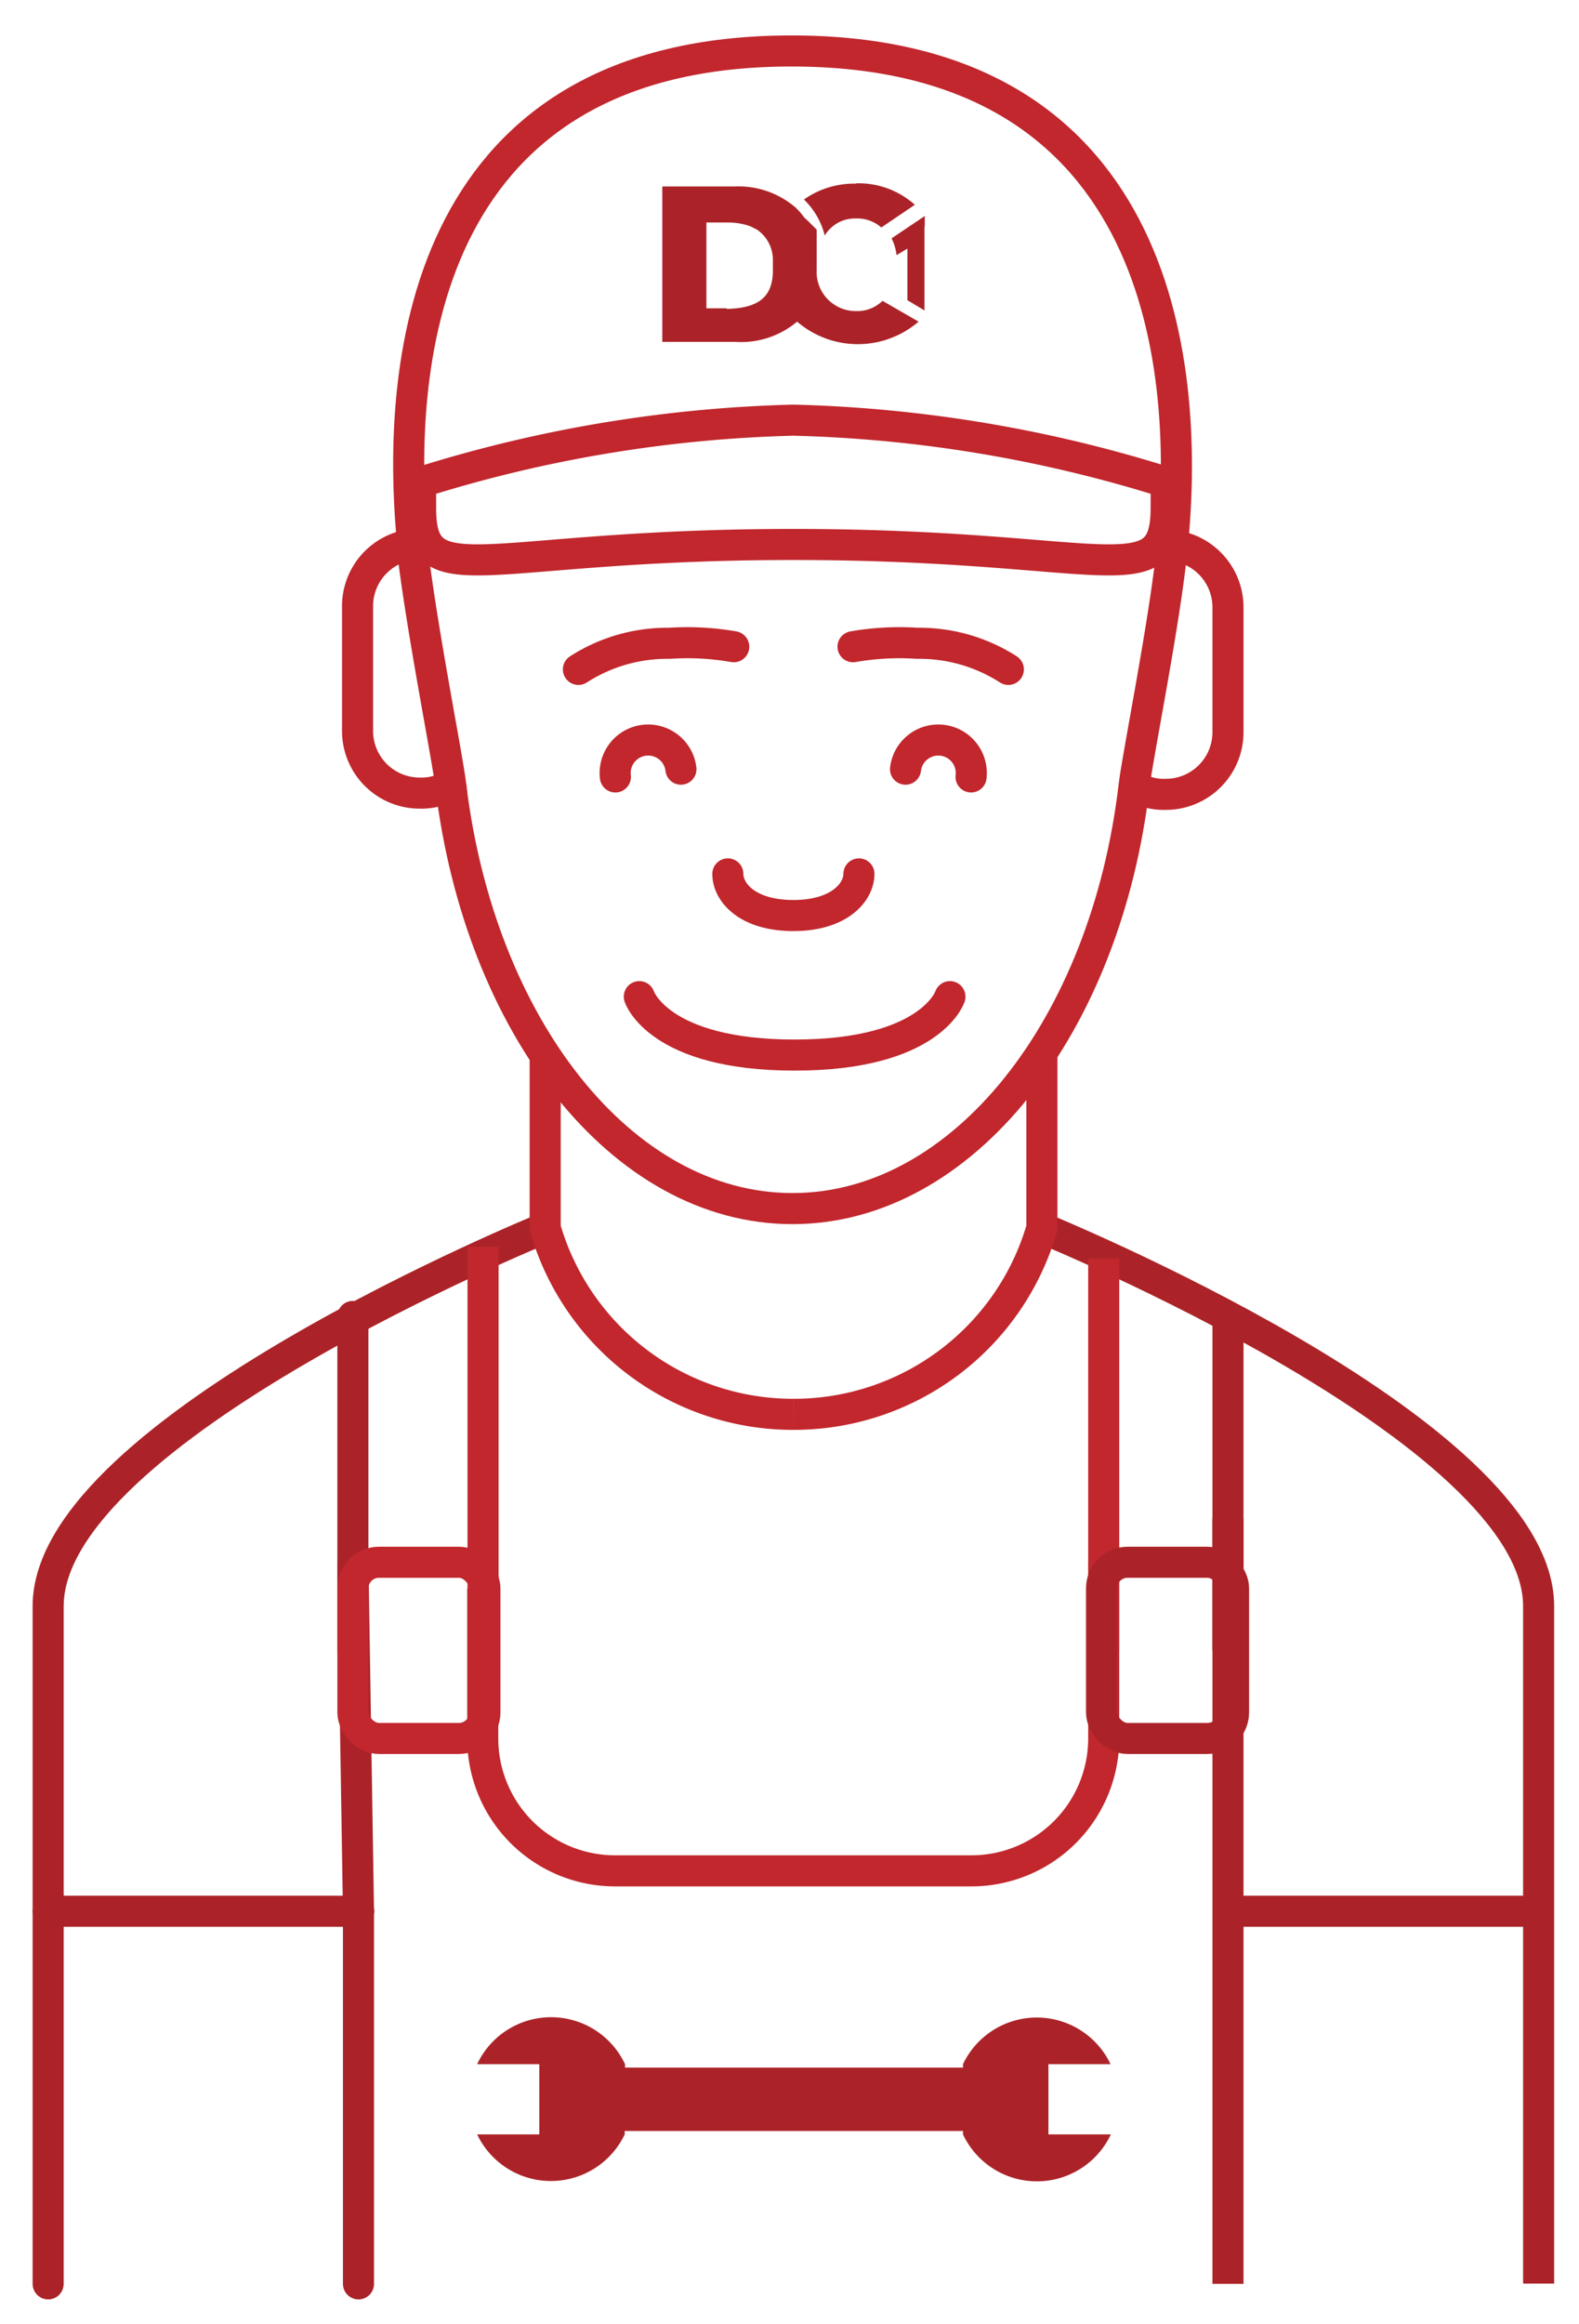 <?xml version="1.0" encoding="utf-8"?>
<svg xmlns="http://www.w3.org/2000/svg" viewBox="0 0 50.83 74.79"><defs><style>.cls-1,.cls-2,.cls-3,.cls-5{fill:none;}.cls-1,.cls-2{stroke:#ab2328;}.cls-1,.cls-5{stroke-linecap:round;}.cls-1{stroke-linejoin:round;}.cls-2,.cls-3,.cls-5{stroke-miterlimit:10;}.cls-3,.cls-5{stroke:#c1272d;}.cls-4{fill:#ab2328;}</style></defs><title>DC1_Icons_Final</title><g id="Ebene_2" data-name="Ebene 2"><path class="cls-1" d="M1.55,73.49V51.68c0-5.67,16-12.17,16-12.17"/><path class="cls-2" d="M33.53,39.51s16,6.51,16,12.17v21.8"/><path class="cls-3" d="M14.51,25.27c.93,7.74,5.5,13.62,11,13.62s10.1-5.88,11-13.62c.11-.94,1-5.32,1.23-7.71.62-6.19-.58-15.92-12.26-15.92S12.67,11.35,13.29,17.56"/><line class="cls-1" x1="11.36" y1="53.1" x2="11.36" y2="42.36"/><line class="cls-2" x1="39.53" y1="53.1" x2="39.53" y2="42.36"/><path class="cls-3" d="M35.53,50.27v5.67a4.26,4.26,0,0,1-4.26,4.26H19.8a4.26,4.26,0,0,1-4.26-4.26V51.1"/><line class="cls-3" x1="35.53" y1="53.1" x2="35.53" y2="40.5"/><line class="cls-3" x1="15.55" y1="51.1" x2="15.55" y2="40.12"/><polyline class="cls-2" points="39.53 48.85 39.53 61.5 39.53 73.49"/><polyline class="cls-1" points="11.36 50.27 11.54 61.5 11.54 73.49"/><path class="cls-3" d="M37.8,17.56a2,2,0,0,1,1.73,2v4a2,2,0,0,1-2,2,1.84,1.84,0,0,1-1-.25"/><path class="cls-3" d="M14.51,25.27a1.89,1.89,0,0,1-1,.25,2,2,0,0,1-2-2v-4a2,2,0,0,1,1.75-2C13.53,20,14.4,24.34,14.51,25.27Z"/><path class="cls-3" d="M25.54,17.52c-10,0-12,1.69-12-1.17v-.83a43.57,43.57,0,0,1,12-2,43.57,43.57,0,0,1,12,2v.83C37.53,19.21,35.53,17.52,25.54,17.52Z"/><path class="cls-3" d="M33.54,33.94v5.57a8.31,8.31,0,0,1-8,6"/><path class="cls-3" d="M17.55,33.94v5.57a8.3,8.3,0,0,0,8,6"/><line class="cls-1" x1="1.55" y1="61.5" x2="11.55" y2="61.5"/><line class="cls-2" x1="39.53" y1="61.5" x2="49.52" y2="61.5"/><rect class="cls-3" x="11.36" y="50.27" width="4.25" height="5.67" rx="0.84" ry="0.84"/><rect class="cls-2" x="35.46" y="50.27" width="4.25" height="5.67" rx="0.84" ry="0.84"/><path class="cls-4" d="M33.75,68.68V66.42h2a2.63,2.63,0,0,0-4.75,0s0,.07,0,.11H20.12s0-.07,0-.11a2.63,2.63,0,0,0-4.76,0h2v2.26h-2a2.63,2.63,0,0,0,4.75,0s0-.07,0-.11H31s0,.07,0,.11a2.63,2.63,0,0,0,4.76,0Z"/><path class="cls-5" d="M18.62,21.54a5.29,5.29,0,0,1,2.93-.84,8.67,8.67,0,0,1,2.07.11"/><path class="cls-5" d="M32.46,21.54a5.29,5.29,0,0,0-2.93-.84,8.67,8.67,0,0,0-2.07.11"/><path class="cls-5" d="M23.43,28.12c0,.59.62,1.34,2.11,1.34s2.11-.76,2.11-1.34"/><path class="cls-5" d="M19.81,25a1.06,1.06,0,0,1,2.11-.25"/><path class="cls-5" d="M31.26,25a1.06,1.06,0,0,0-2.11-.25"/><path class="cls-5" d="M30.58,32.07s-.61,1.88-5,1.88-5-1.88-5-1.88"/><path class="cls-4" d="M27.58,5.91a2.8,2.8,0,0,0-1.7.51,2.43,2.43,0,0,1,.67,1.16,1.13,1.13,0,0,1,1-.55,1.17,1.17,0,0,1,.82.29l1.08-.73a2.71,2.71,0,0,0-1.91-.69Z"/><path class="cls-4" d="M23.41,9.92h-.67V7.16h.67a2.12,2.12,0,0,1,.74.12h0l.22.11a1.18,1.18,0,0,1,.51,1s0,.1,0,.16,0,.09,0,.15c0,.88-.49,1.22-1.5,1.24Zm5-.24a1.17,1.17,0,0,1-.86.33,1.26,1.26,0,0,1-1.26-1.33c0-.05,0-.11,0-.16s0-.1,0-.14v0h0s0-.09,0-.13V8l0-.08v0l0-.08v0l0-.09v0l0-.09v0l0-.09h0l0-.09h0l0-.09h0L26,7.1h0L25.89,7h0a2.06,2.06,0,0,0-.29-.33A2.81,2.81,0,0,0,23.66,6H21.32v5h2.34a2.8,2.8,0,0,0,2-.65,3,3,0,0,0,3.91,0Z"/><path class="cls-4" d="M29.77,7.29h0V6.95l-1.07.72a1.46,1.46,0,0,1,.11.28,1.5,1.5,0,0,1,.05.26L29.21,8V9.66l.55.33V7.29Z"/></g></svg>
